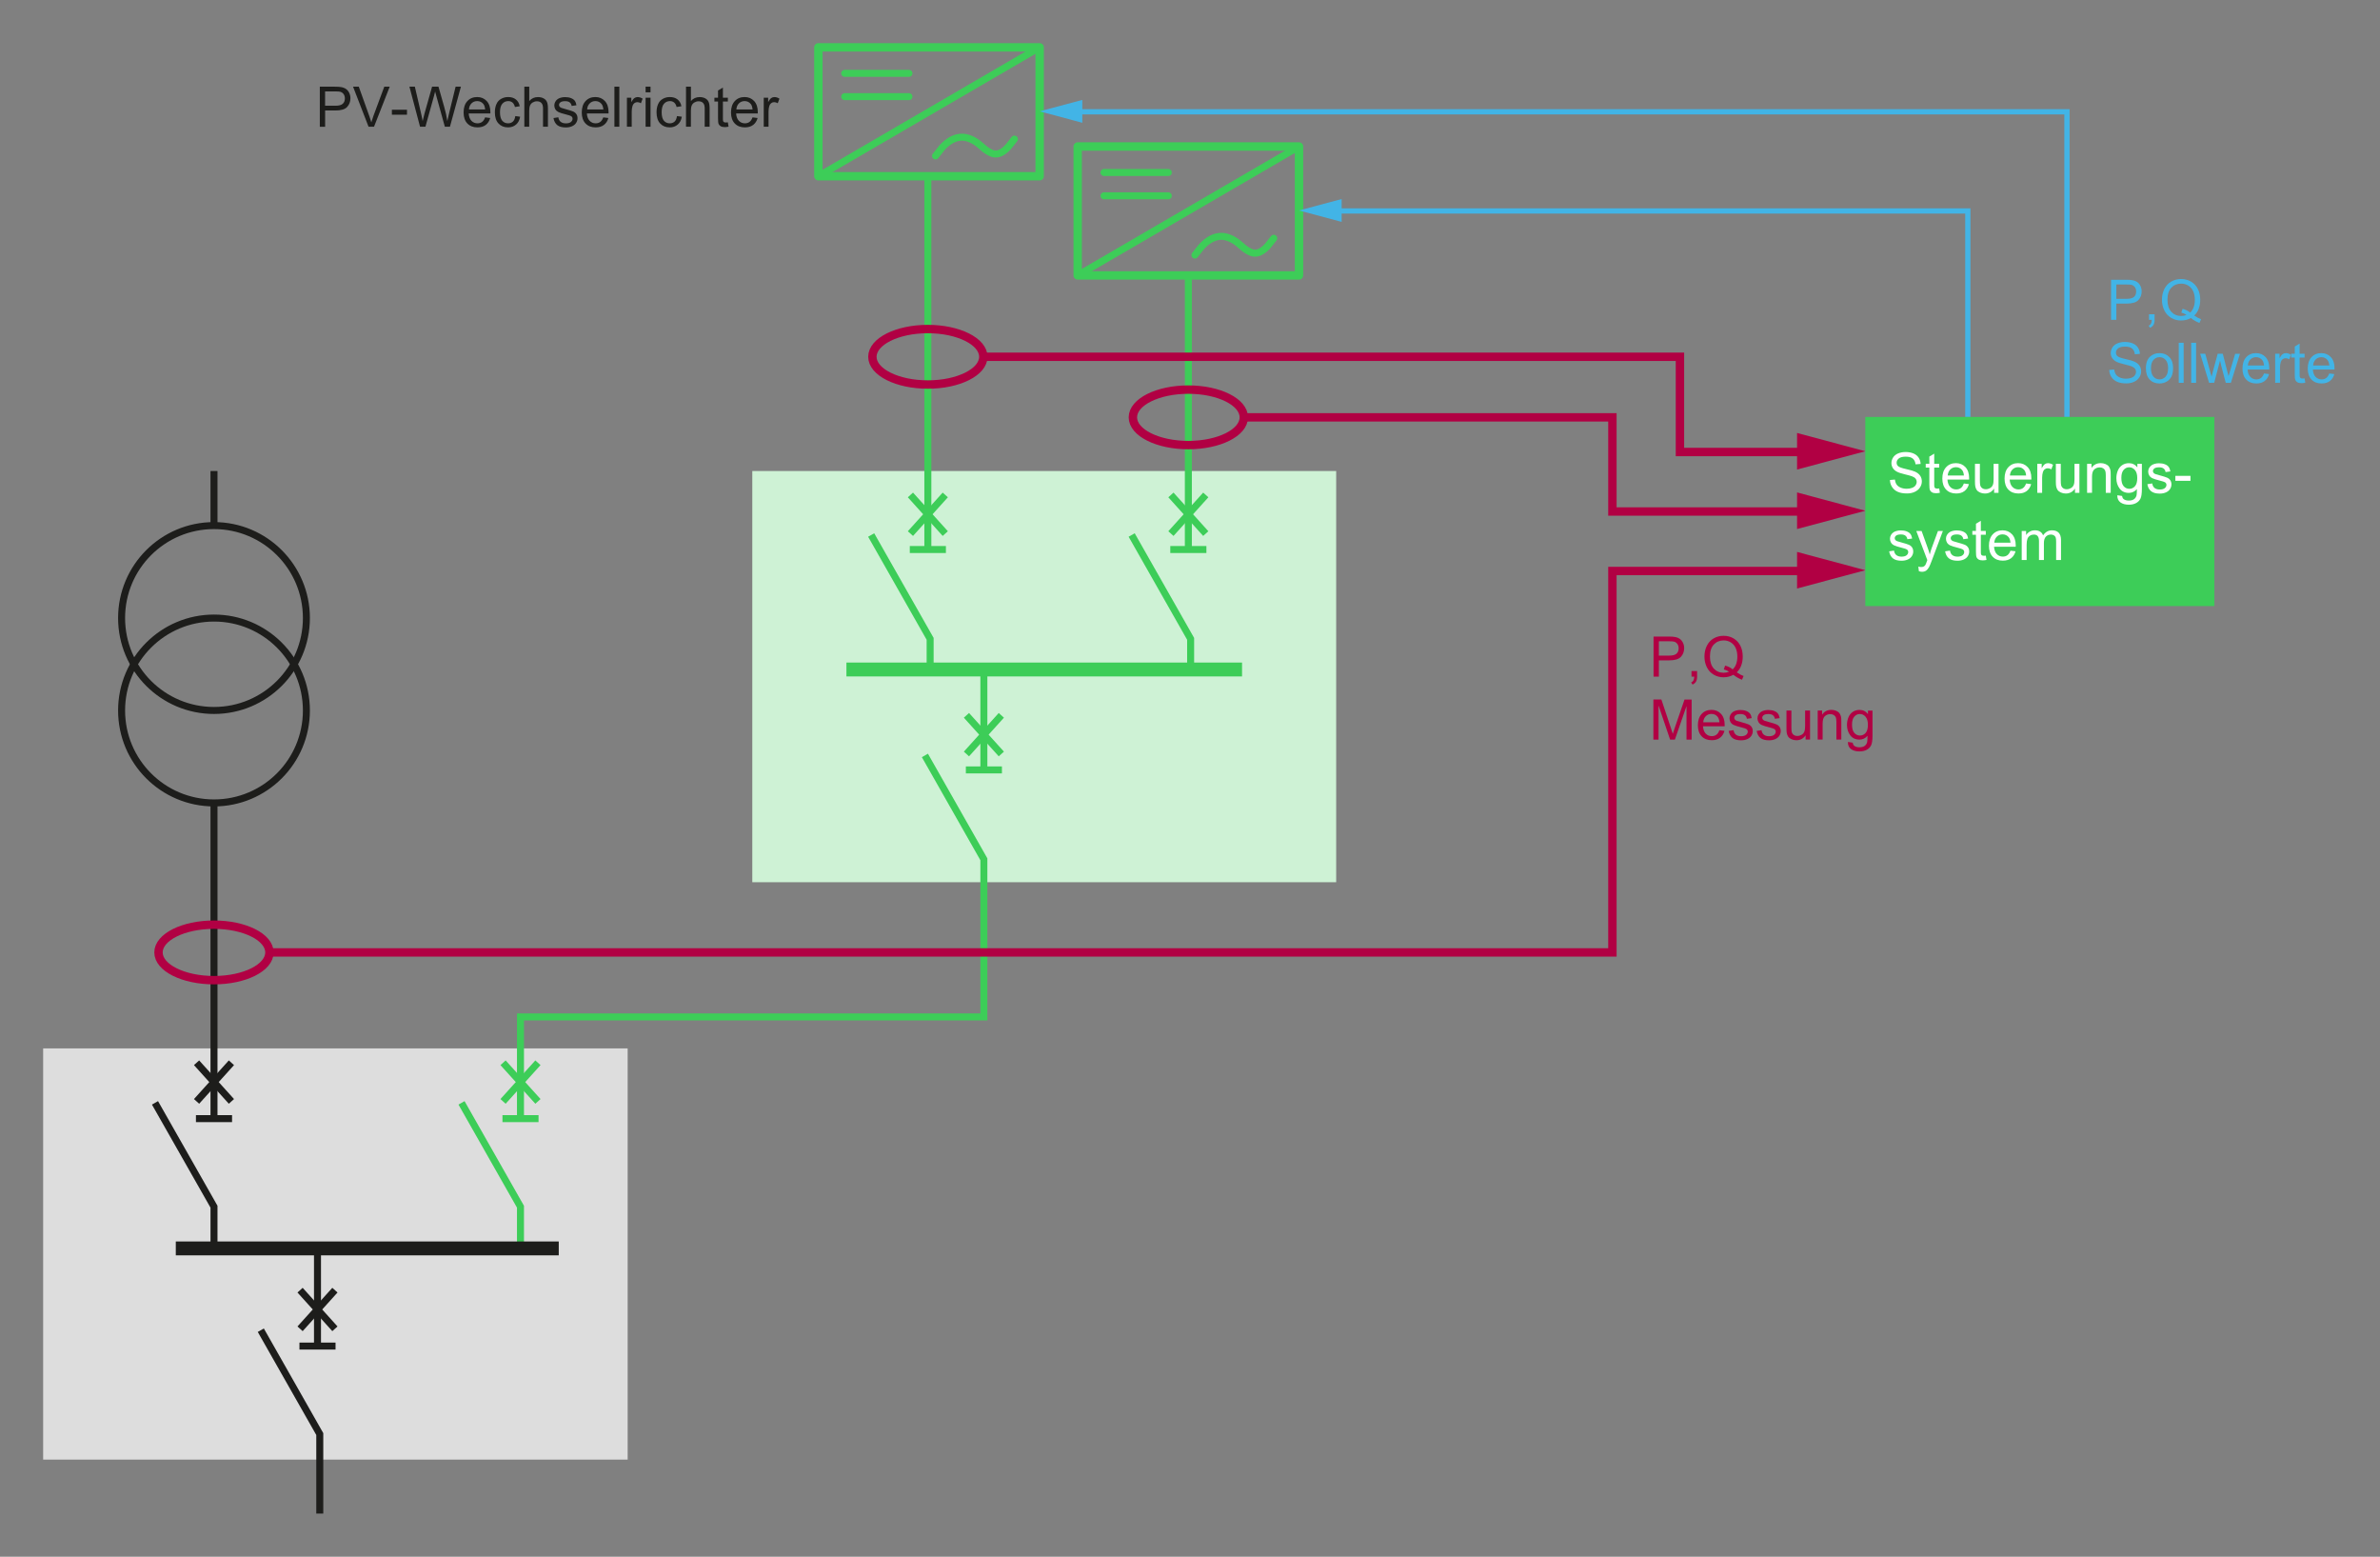 <?xml version="1.0" encoding="utf-8"?>
<!-- Generator: Adobe Illustrator 26.5.0, SVG Export Plug-In . SVG Version: 6.00 Build 0)  -->
<svg version="1.1" id="Calque_1" xmlns="http://www.w3.org/2000/svg" xmlns:xlink="http://www.w3.org/1999/xlink" x="0px" y="0px"
	 width="605.02px" height="395.62px" viewBox="0 0 605.02 395.62" style="enable-background:new 0 0 605.02 395.62;"
	 xml:space="preserve">
<rect x="0" y="0" width="605.02" height="395.62" fill="#808080" stroke="none"/>
<style type="text/css">
	.st0{fill:#DDDDDD;}
	.st1{fill:#CEF2D5;}
	.st2{fill:none;stroke:#1D1D1B;stroke-width:1.778;}
	.st3{fill:none;stroke:#1D1D1B;stroke-width:1.778;stroke-miterlimit:3.864;}
	.st4{fill:none;stroke:#3DCD58;stroke-width:1.778;}
	.st5{fill:none;stroke:#1D1D1B;stroke-width:3.528;}
	.st6{fill:#B10043;}
	.st7{fill:#1D1D1B;}
	.st8{fill:none;stroke:#3DCD58;stroke-width:3.528;}
	.st9{fill:none;stroke:#3DCD58;stroke-width:2.133;stroke-linecap:round;stroke-linejoin:round;}
	.st10{fill:none;stroke:#3DCD58;stroke-width:1.78;stroke-linecap:round;stroke-linejoin:round;}
	.st11{fill:none;stroke:#B10043;stroke-width:2.133;}
	.st12{fill:none;stroke:#42B4E6;stroke-width:1.333;}
	.st13{fill:#42B4E6;}
	.st14{fill:#3DCD58;}
	.st15{fill:#FFFFFF;}
</style>
<rect x="10.97" y="266.43" class="st0" width="148.59" height="104.5"/>
<rect x="191.24" y="119.7" class="st1" width="148.43" height="104.5"/>
<line class="st2" x1="54.4" y1="284.28" x2="54.4" y2="204.05"/>
<line class="st2" x1="54.4" y1="133.57" x2="54.4" y2="119.7"/>
<polyline class="st2" points="81.29,384.65 81.29,364.44 66.3,338.05 "/>
<g>
	<line class="st2" x1="76.28" y1="337.69" x2="85.14" y2="327.87"/>
	<line class="st2" x1="76.28" y1="327.87" x2="85.14" y2="337.69"/>
</g>
<line class="st3" x1="80.71" y1="342.08" x2="80.71" y2="317.26"/>
<polyline class="st4" points="132.31,317.26 132.31,306.66 117.32,280.27 "/>
<line class="st5" x1="44.69" y1="317.26" x2="142.04" y2="317.26"/>
<polyline class="st2" points="39.4,280.27 54.4,306.66 54.4,317.26 "/>
<polyline class="st4" points="132.31,284.28 132.31,258.43 250.11,258.43 250.11,218.37 235.12,191.98 "/>
<g>
	<path class="st6" d="M420.35,171.95v-10.18h3.84c0.68,0,1.19,0.03,1.55,0.1c0.5,0.08,0.92,0.24,1.26,0.48
		c0.34,0.23,0.61,0.56,0.82,0.98s0.31,0.88,0.31,1.39c0,0.87-0.28,1.6-0.83,2.2c-0.55,0.6-1.55,0.9-2.99,0.9h-2.61v4.14H420.35z
		 M421.7,166.61h2.63c0.87,0,1.49-0.16,1.85-0.49c0.37-0.32,0.55-0.78,0.55-1.37c0-0.43-0.11-0.79-0.32-1.09s-0.5-0.5-0.85-0.6
		c-0.23-0.06-0.65-0.09-1.26-0.09h-2.6V166.61z"/>
	<path class="st6" d="M430,171.95v-1.42h1.42v1.42c0,0.52-0.09,0.95-0.28,1.27c-0.19,0.32-0.48,0.57-0.88,0.75l-0.35-0.53
		c0.26-0.12,0.46-0.29,0.58-0.51s0.19-0.55,0.21-0.97H430z"/>
	<path class="st6" d="M441.5,170.86c0.62,0.43,1.2,0.75,1.73,0.94l-0.4,0.94c-0.73-0.26-1.46-0.68-2.19-1.25
		c-0.75,0.42-1.59,0.63-2.5,0.63c-0.92,0-1.76-0.22-2.51-0.67s-1.33-1.07-1.73-1.88s-0.61-1.71-0.61-2.72c0-1,0.2-1.92,0.61-2.74
		c0.41-0.82,0.99-1.45,1.74-1.88c0.75-0.43,1.59-0.65,2.52-0.65c0.94,0,1.79,0.22,2.54,0.67c0.75,0.45,1.33,1.07,1.73,1.88
		c0.4,0.8,0.59,1.71,0.59,2.72c0,0.84-0.13,1.59-0.38,2.26C442.4,169.78,442.02,170.36,441.5,170.86z M438.54,169.14
		c0.78,0.22,1.42,0.54,1.92,0.97c0.79-0.72,1.19-1.81,1.19-3.26c0-0.82-0.14-1.54-0.42-2.16s-0.69-1.09-1.23-1.43
		c-0.54-0.34-1.14-0.51-1.82-0.51c-1,0-1.84,0.34-2.5,1.03s-0.99,1.71-0.99,3.08c0,1.32,0.33,2.34,0.98,3.05
		c0.66,0.71,1.49,1.06,2.51,1.06c0.48,0,0.93-0.09,1.36-0.27c-0.42-0.27-0.87-0.47-1.33-0.58L438.54,169.14z"/>
	<path class="st6" d="M420.31,187.95v-10.18h2.03l2.41,7.21c0.22,0.67,0.38,1.17,0.49,1.51c0.12-0.37,0.3-0.91,0.54-1.63l2.44-7.08
		h1.81v10.18h-1.3v-8.52l-2.96,8.52h-1.21l-2.94-8.67v8.67H420.31z"/>
	<path class="st6" d="M437.09,185.57l1.29,0.16c-0.2,0.75-0.58,1.34-1.13,1.76c-0.55,0.42-1.25,0.62-2.11,0.62
		c-1.08,0-1.93-0.33-2.57-1c-0.63-0.66-0.95-1.6-0.95-2.79c0-1.24,0.32-2.2,0.96-2.89c0.64-0.69,1.47-1.03,2.49-1.03
		c0.99,0,1.79,0.34,2.42,1.01s0.94,1.62,0.94,2.83c0,0.07,0,0.19-0.01,0.33h-5.5c0.05,0.81,0.28,1.43,0.69,1.86s0.93,0.65,1.54,0.65
		c0.46,0,0.85-0.12,1.17-0.36C436.64,186.49,436.9,186.1,437.09,185.57z M432.98,183.55h4.12c-0.06-0.62-0.21-1.09-0.47-1.4
		c-0.4-0.48-0.91-0.72-1.55-0.72c-0.57,0-1.06,0.19-1.45,0.58S433.03,182.91,432.98,183.55z"/>
	<path class="st6" d="M439.45,185.75l1.24-0.19c0.07,0.5,0.26,0.88,0.58,1.14c0.32,0.26,0.76,0.4,1.33,0.4c0.57,0,1-0.12,1.28-0.35
		c0.28-0.23,0.42-0.51,0.42-0.82c0-0.28-0.12-0.5-0.37-0.67c-0.17-0.11-0.6-0.25-1.28-0.42c-0.92-0.23-1.55-0.43-1.91-0.6
		s-0.62-0.4-0.81-0.7c-0.18-0.3-0.27-0.63-0.27-0.99c0-0.33,0.08-0.63,0.23-0.91c0.15-0.28,0.36-0.51,0.62-0.7
		c0.19-0.14,0.46-0.27,0.79-0.36c0.34-0.1,0.7-0.15,1.08-0.15c0.58,0,1.09,0.08,1.52,0.25c0.44,0.17,0.76,0.39,0.97,0.68
		c0.21,0.28,0.35,0.67,0.43,1.14l-1.22,0.17c-0.06-0.38-0.22-0.68-0.48-0.89c-0.27-0.21-0.64-0.32-1.13-0.32
		c-0.57,0-0.98,0.09-1.23,0.28c-0.25,0.19-0.37,0.41-0.37,0.67c0,0.16,0.05,0.31,0.15,0.44c0.1,0.13,0.26,0.25,0.48,0.33
		c0.12,0.05,0.49,0.15,1.1,0.32c0.88,0.24,1.5,0.43,1.85,0.58c0.35,0.15,0.62,0.37,0.82,0.66c0.2,0.29,0.3,0.64,0.3,1.07
		c0,0.42-0.12,0.81-0.36,1.18c-0.24,0.37-0.59,0.65-1.05,0.85c-0.46,0.2-0.98,0.3-1.56,0.3c-0.96,0-1.69-0.2-2.19-0.6
		C439.91,187.12,439.59,186.53,439.45,185.75z"/>
	<path class="st6" d="M446.56,185.75l1.24-0.19c0.07,0.5,0.26,0.88,0.58,1.14c0.32,0.26,0.76,0.4,1.33,0.4c0.57,0,1-0.12,1.28-0.35
		c0.28-0.23,0.42-0.51,0.42-0.82c0-0.28-0.12-0.5-0.37-0.67c-0.17-0.11-0.6-0.25-1.28-0.42c-0.92-0.23-1.55-0.43-1.91-0.6
		s-0.62-0.4-0.81-0.7c-0.18-0.3-0.27-0.63-0.27-0.99c0-0.33,0.08-0.63,0.23-0.91c0.15-0.28,0.36-0.51,0.62-0.7
		c0.19-0.14,0.46-0.27,0.79-0.36c0.34-0.1,0.7-0.15,1.08-0.15c0.58,0,1.09,0.08,1.52,0.25c0.44,0.17,0.76,0.39,0.97,0.68
		c0.21,0.28,0.35,0.67,0.43,1.14l-1.22,0.17c-0.06-0.38-0.22-0.68-0.48-0.89c-0.27-0.21-0.64-0.32-1.13-0.32
		c-0.57,0-0.98,0.09-1.23,0.28c-0.25,0.19-0.37,0.41-0.37,0.67c0,0.16,0.05,0.31,0.15,0.44c0.1,0.13,0.26,0.25,0.48,0.33
		c0.12,0.05,0.49,0.15,1.1,0.32c0.88,0.24,1.5,0.43,1.85,0.58c0.35,0.15,0.62,0.37,0.82,0.66c0.2,0.29,0.3,0.64,0.3,1.07
		c0,0.42-0.12,0.81-0.36,1.18c-0.24,0.37-0.59,0.65-1.05,0.85c-0.46,0.2-0.98,0.3-1.56,0.3c-0.96,0-1.69-0.2-2.19-0.6
		C447.02,187.12,446.7,186.53,446.56,185.75z"/>
	<path class="st6" d="M459,187.95v-1.08c-0.57,0.83-1.35,1.25-2.34,1.25c-0.44,0-0.84-0.08-1.22-0.25
		c-0.38-0.17-0.66-0.38-0.84-0.63c-0.18-0.25-0.31-0.56-0.38-0.93c-0.05-0.25-0.08-0.63-0.08-1.17v-4.57h1.25v4.09
		c0,0.65,0.03,1.09,0.08,1.32c0.08,0.33,0.25,0.59,0.5,0.77c0.25,0.19,0.57,0.28,0.94,0.28s0.73-0.1,1.06-0.29
		c0.33-0.19,0.56-0.45,0.7-0.78c0.14-0.33,0.21-0.81,0.21-1.44v-3.95h1.25v7.38H459z"/>
	<path class="st6" d="M462.08,187.95v-7.38h1.12v1.05c0.54-0.81,1.32-1.22,2.35-1.22c0.44,0,0.85,0.08,1.23,0.24
		c0.37,0.16,0.65,0.37,0.84,0.63c0.18,0.26,0.31,0.57,0.39,0.92c0.05,0.23,0.07,0.64,0.07,1.22v4.53h-1.25v-4.49
		c0-0.51-0.05-0.89-0.15-1.14c-0.1-0.25-0.27-0.45-0.52-0.6c-0.25-0.15-0.54-0.23-0.87-0.23c-0.53,0-0.99,0.17-1.38,0.51
		s-0.58,0.98-0.58,1.92v4.03H462.08z"/>
	<path class="st6" d="M469.76,188.56l1.22,0.18c0.05,0.38,0.19,0.65,0.42,0.82c0.31,0.23,0.73,0.35,1.27,0.35
		c0.58,0,1.03-0.12,1.34-0.35c0.32-0.23,0.53-0.56,0.64-0.97c0.06-0.25,0.09-0.79,0.09-1.6c-0.55,0.64-1.23,0.97-2.04,0.97
		c-1.01,0-1.8-0.37-2.35-1.1s-0.83-1.61-0.83-2.63c0-0.7,0.13-1.35,0.38-1.95c0.25-0.59,0.62-1.05,1.11-1.38
		c0.48-0.32,1.05-0.49,1.7-0.49c0.87,0,1.59,0.35,2.15,1.06v-0.89h1.15v6.38c0,1.15-0.12,1.96-0.35,2.44
		c-0.23,0.48-0.6,0.86-1.11,1.14c-0.51,0.28-1.13,0.42-1.87,0.42c-0.88,0-1.59-0.2-2.13-0.59
		C470,189.95,469.74,189.36,469.76,188.56z M470.8,184.13c0,0.97,0.19,1.67,0.58,2.12c0.38,0.44,0.87,0.67,1.44,0.67
		c0.57,0,1.06-0.22,1.44-0.66c0.39-0.44,0.58-1.14,0.58-2.08c0-0.9-0.2-1.58-0.6-2.04c-0.4-0.46-0.88-0.69-1.45-0.69
		c-0.56,0-1.03,0.23-1.42,0.68C470.99,182.57,470.8,183.24,470.8,184.13z"/>
</g>
<g>
	<path class="st7" d="M81.3,32.21V22.03h3.84c0.68,0,1.19,0.03,1.55,0.1c0.5,0.08,0.92,0.24,1.26,0.48
		c0.34,0.23,0.61,0.56,0.82,0.98s0.31,0.88,0.31,1.39c0,0.87-0.28,1.6-0.83,2.2c-0.55,0.6-1.55,0.9-2.99,0.9h-2.61v4.14H81.3z
		 M82.64,26.87h2.63c0.87,0,1.49-0.16,1.85-0.49c0.37-0.32,0.55-0.78,0.55-1.37c0-0.43-0.11-0.79-0.32-1.09s-0.5-0.5-0.85-0.6
		c-0.23-0.06-0.65-0.09-1.26-0.09h-2.6V26.87z"/>
	<path class="st7" d="M93.69,32.21l-3.94-10.18h1.46l2.65,7.4c0.21,0.59,0.39,1.15,0.53,1.67c0.16-0.56,0.34-1.11,0.55-1.67
		l2.75-7.4h1.38l-3.99,10.18H93.69z"/>
	<path class="st7" d="M99.62,29.15v-1.26h3.84v1.26H99.62z"/>
	<path class="st7" d="M106.78,32.21l-2.7-10.18h1.38l1.55,6.67c0.17,0.7,0.31,1.39,0.43,2.08c0.26-1.09,0.41-1.71,0.46-1.88
		l1.94-6.88h1.62l1.46,5.15c0.37,1.28,0.63,2.48,0.79,3.6c0.13-0.64,0.3-1.38,0.51-2.21l1.6-6.54h1.35l-2.79,10.18h-1.3l-2.15-7.76
		c-0.18-0.65-0.29-1.05-0.32-1.19c-0.11,0.47-0.21,0.87-0.3,1.19l-2.16,7.76H106.78z"/>
	<path class="st7" d="M123.32,29.83l1.29,0.16c-0.2,0.75-0.58,1.34-1.13,1.76c-0.55,0.42-1.25,0.62-2.11,0.62
		c-1.08,0-1.93-0.33-2.57-1c-0.63-0.66-0.95-1.6-0.95-2.79c0-1.24,0.32-2.2,0.96-2.89c0.64-0.69,1.47-1.03,2.49-1.03
		c0.99,0,1.79,0.34,2.42,1.01s0.94,1.62,0.94,2.83c0,0.07,0,0.19-0.01,0.33h-5.5c0.05,0.81,0.28,1.43,0.69,1.86s0.93,0.65,1.54,0.65
		c0.46,0,0.85-0.12,1.17-0.36C122.87,30.74,123.13,30.36,123.32,29.83z M119.21,27.81h4.12c-0.06-0.62-0.21-1.09-0.47-1.4
		c-0.4-0.48-0.91-0.72-1.55-0.72c-0.57,0-1.06,0.19-1.45,0.58S119.26,27.17,119.21,27.81z"/>
	<path class="st7" d="M130.99,29.5l1.23,0.16c-0.13,0.85-0.48,1.51-1.03,1.99c-0.55,0.48-1.23,0.72-2.04,0.72
		c-1.01,0-1.82-0.33-2.43-0.99s-0.92-1.61-0.92-2.84c0-0.8,0.13-1.49,0.4-2.09c0.26-0.6,0.67-1.04,1.21-1.34
		c0.54-0.3,1.13-0.45,1.76-0.45c0.8,0,1.46,0.2,1.97,0.61c0.51,0.41,0.84,0.98,0.98,1.73l-1.22,0.19c-0.12-0.5-0.32-0.87-0.61-1.12
		s-0.65-0.38-1.07-0.38c-0.63,0-1.14,0.23-1.53,0.68c-0.39,0.45-0.59,1.17-0.59,2.14c0,0.99,0.19,1.71,0.57,2.16
		s0.88,0.67,1.49,0.67c0.49,0,0.9-0.15,1.23-0.45S130.9,30.13,130.99,29.5z"/>
	<path class="st7" d="M133.29,32.21V22.03h1.25v3.65c0.58-0.68,1.32-1.01,2.21-1.01c0.55,0,1.02,0.11,1.42,0.32s0.69,0.51,0.86,0.89
		c0.17,0.38,0.26,0.93,0.26,1.65v4.67h-1.25v-4.67c0-0.62-0.14-1.08-0.41-1.36c-0.27-0.28-0.65-0.43-1.15-0.43
		c-0.37,0-0.72,0.1-1.04,0.29c-0.33,0.19-0.56,0.45-0.7,0.78c-0.14,0.33-0.21,0.78-0.21,1.36v4.03H133.29z"/>
	<path class="st7" d="M140.7,30l1.24-0.19c0.07,0.5,0.26,0.88,0.58,1.14c0.32,0.26,0.76,0.4,1.33,0.4c0.57,0,1-0.12,1.28-0.35
		c0.28-0.23,0.42-0.51,0.42-0.82c0-0.28-0.12-0.5-0.37-0.67c-0.17-0.11-0.6-0.25-1.28-0.42c-0.92-0.23-1.55-0.43-1.91-0.6
		c-0.35-0.17-0.62-0.4-0.81-0.7c-0.18-0.3-0.27-0.63-0.27-0.99c0-0.33,0.08-0.63,0.23-0.91c0.15-0.28,0.35-0.51,0.61-0.7
		c0.19-0.14,0.46-0.27,0.79-0.36c0.34-0.1,0.7-0.15,1.08-0.15c0.58,0,1.09,0.08,1.52,0.25c0.44,0.17,0.76,0.39,0.97,0.68
		c0.21,0.28,0.35,0.67,0.43,1.14l-1.22,0.17c-0.06-0.38-0.22-0.68-0.48-0.89c-0.27-0.21-0.64-0.32-1.13-0.32
		c-0.57,0-0.98,0.09-1.23,0.28s-0.37,0.41-0.37,0.67c0,0.16,0.05,0.31,0.15,0.44c0.1,0.13,0.26,0.25,0.48,0.33
		c0.12,0.05,0.49,0.15,1.1,0.32c0.88,0.24,1.5,0.43,1.85,0.58c0.35,0.15,0.62,0.37,0.82,0.66c0.2,0.29,0.3,0.64,0.3,1.07
		c0,0.42-0.12,0.81-0.36,1.18c-0.24,0.37-0.59,0.65-1.05,0.85c-0.46,0.2-0.98,0.3-1.56,0.3c-0.96,0-1.69-0.2-2.19-0.6
		C141.16,31.38,140.84,30.79,140.7,30z"/>
	<path class="st7" d="M153.36,29.83l1.29,0.16c-0.2,0.75-0.58,1.34-1.13,1.76c-0.55,0.42-1.25,0.62-2.11,0.62
		c-1.08,0-1.93-0.33-2.57-1c-0.63-0.66-0.95-1.6-0.95-2.79c0-1.24,0.32-2.2,0.96-2.89c0.64-0.69,1.47-1.03,2.49-1.03
		c0.99,0,1.79,0.34,2.42,1.01s0.94,1.62,0.94,2.83c0,0.07,0,0.19-0.01,0.33h-5.5c0.05,0.81,0.28,1.43,0.69,1.86s0.93,0.65,1.54,0.65
		c0.46,0,0.85-0.12,1.17-0.36C152.91,30.74,153.17,30.36,153.36,29.83z M149.26,27.81h4.12c-0.06-0.62-0.21-1.09-0.47-1.4
		c-0.4-0.48-0.91-0.72-1.55-0.72c-0.57,0-1.06,0.19-1.45,0.58S149.3,27.17,149.26,27.81z"/>
	<path class="st7" d="M156.19,32.21V22.03h1.25v10.18H156.19z"/>
	<path class="st7" d="M159.37,32.21v-7.38h1.12v1.12c0.29-0.52,0.55-0.87,0.79-1.03c0.24-0.17,0.51-0.25,0.8-0.25
		c0.42,0,0.85,0.13,1.28,0.4l-0.43,1.16c-0.31-0.18-0.61-0.27-0.92-0.27c-0.27,0-0.52,0.08-0.74,0.25s-0.37,0.39-0.47,0.68
		c-0.14,0.44-0.21,0.93-0.21,1.46v3.86H159.37z"/>
	<path class="st7" d="M164.12,23.46v-1.44h1.25v1.44H164.12z M164.12,32.21v-7.38h1.25v7.38H164.12z"/>
	<path class="st7" d="M172.09,29.5l1.23,0.16c-0.13,0.85-0.48,1.51-1.03,1.99c-0.55,0.48-1.23,0.72-2.04,0.72
		c-1.01,0-1.82-0.33-2.43-0.99s-0.92-1.61-0.92-2.84c0-0.8,0.13-1.49,0.4-2.09c0.26-0.6,0.67-1.04,1.21-1.34
		c0.54-0.3,1.13-0.45,1.76-0.45c0.8,0,1.46,0.2,1.97,0.61c0.51,0.41,0.84,0.98,0.98,1.73l-1.22,0.19c-0.12-0.5-0.32-0.87-0.61-1.12
		s-0.65-0.38-1.07-0.38c-0.63,0-1.14,0.23-1.53,0.68c-0.39,0.45-0.59,1.17-0.59,2.14c0,0.99,0.19,1.71,0.57,2.16
		s0.88,0.67,1.49,0.67c0.49,0,0.9-0.15,1.23-0.45S172,30.13,172.09,29.5z"/>
	<path class="st7" d="M174.39,32.21V22.03h1.25v3.65c0.58-0.68,1.32-1.01,2.21-1.01c0.55,0,1.02,0.11,1.42,0.32s0.69,0.51,0.86,0.89
		c0.17,0.38,0.26,0.93,0.26,1.65v4.67h-1.25v-4.67c0-0.62-0.14-1.08-0.41-1.36c-0.27-0.28-0.65-0.43-1.15-0.43
		c-0.37,0-0.72,0.1-1.04,0.29c-0.33,0.19-0.56,0.45-0.7,0.78c-0.14,0.33-0.21,0.78-0.21,1.36v4.03H174.39z"/>
	<path class="st7" d="M185.03,31.09l0.18,1.1c-0.35,0.07-0.67,0.11-0.94,0.11c-0.45,0-0.81-0.07-1.06-0.22s-0.43-0.33-0.53-0.57
		c-0.1-0.23-0.15-0.73-0.15-1.48V25.8h-0.92v-0.97h0.92V23l1.24-0.75v2.58h1.26v0.97h-1.26v4.31c0,0.36,0.02,0.59,0.07,0.69
		c0.04,0.1,0.12,0.18,0.22,0.24s0.24,0.09,0.43,0.09C184.62,31.14,184.8,31.12,185.03,31.09z"/>
	<path class="st7" d="M191.3,29.83l1.29,0.16c-0.2,0.75-0.58,1.34-1.13,1.76c-0.55,0.42-1.25,0.62-2.11,0.62
		c-1.08,0-1.93-0.33-2.57-1c-0.63-0.66-0.95-1.6-0.95-2.79c0-1.24,0.32-2.2,0.96-2.89c0.64-0.69,1.47-1.03,2.49-1.03
		c0.99,0,1.79,0.34,2.42,1.01s0.94,1.62,0.94,2.83c0,0.07,0,0.19-0.01,0.33h-5.5c0.05,0.81,0.28,1.43,0.69,1.86s0.93,0.65,1.54,0.65
		c0.46,0,0.85-0.12,1.17-0.36C190.85,30.74,191.11,30.36,191.3,29.83z M187.19,27.81h4.12c-0.06-0.62-0.21-1.09-0.47-1.4
		c-0.4-0.48-0.91-0.72-1.55-0.72c-0.57,0-1.06,0.19-1.45,0.58S187.24,27.17,187.19,27.81z"/>
	<path class="st7" d="M194.15,32.21v-7.38h1.12v1.12c0.29-0.52,0.55-0.87,0.79-1.03c0.24-0.17,0.51-0.25,0.8-0.25
		c0.42,0,0.85,0.13,1.28,0.4l-0.43,1.16c-0.31-0.18-0.61-0.27-0.92-0.27c-0.27,0-0.52,0.08-0.74,0.25s-0.37,0.39-0.47,0.68
		c-0.14,0.44-0.21,0.93-0.21,1.46v3.86H194.15z"/>
</g>
<line class="st4" x1="302.09" y1="139.65" x2="302.09" y2="70.49"/>
<polyline class="st4" points="302.67,170.14 302.67,162.35 287.68,135.96 "/>
<g>
	<line class="st4" x1="297.66" y1="135.6" x2="306.52" y2="125.78"/>
	<line class="st4" x1="297.66" y1="125.78" x2="306.52" y2="135.6"/>
</g>
<line class="st4" x1="235.87" y1="139.65" x2="235.87" y2="45.3"/>
<polyline class="st4" points="236.45,170.14 236.45,162.35 221.46,135.96 "/>
<g>
	<line class="st4" x1="231.44" y1="135.6" x2="240.3" y2="125.78"/>
	<line class="st4" x1="231.44" y1="125.78" x2="240.3" y2="135.6"/>
</g>
<path class="st3" d="M77.89,180.56c0,12.97-10.52,23.49-23.49,23.49c-12.98,0-23.49-10.52-23.49-23.49
	c0-12.98,10.52-23.49,23.49-23.49C67.37,157.06,77.89,167.58,77.89,180.56z"/>
<path class="st3" d="M77.89,157.06c0,12.97-10.52,23.49-23.49,23.49c-12.98,0-23.49-10.52-23.49-23.49
	c0-12.98,10.52-23.49,23.49-23.49C67.37,133.57,77.89,144.09,77.89,157.06z"/>
<line class="st4" x1="250.11" y1="195.66" x2="250.11" y2="170.14"/>
<g>
	<line class="st4" x1="245.68" y1="191.61" x2="254.55" y2="181.79"/>
	<line class="st4" x1="245.68" y1="181.79" x2="254.55" y2="191.61"/>
</g>
<line class="st8" x1="215.17" y1="170.14" x2="315.74" y2="170.14"/>
<line class="st4" x1="245.53" y1="195.66" x2="254.7" y2="195.66"/>
<line class="st4" x1="231.28" y1="139.65" x2="240.46" y2="139.65"/>
<line class="st4" x1="297.5" y1="139.65" x2="306.68" y2="139.65"/>
<g>
	<rect x="208.04" y="12.03" class="st9" width="56.25" height="32.76"/>
	<line class="st10" x1="264.29" y1="12.03" x2="208.04" y2="44.79"/>
	<line class="st10" x1="214.73" y1="18.64" x2="231.06" y2="18.64"/>
	<line class="st10" x1="214.73" y1="24.56" x2="231.06" y2="24.56"/>
	<path class="st10" d="M257.87,35.35l-1.11,1.41c-0.02,0.03-0.04,0.05-0.07,0.08c-0.01,0.02-1.62,2.3-3.58,2.3
		c-0.99,0-2.04-0.7-2.75-1.23l-1.55-1.32c-0.02-0.01-0.04-0.03-0.06-0.05c-1.47-1.12-2.89-1.68-4.23-1.68
		c-3.08,0-5.3,2.95-5.61,3.39l-1.09,1.37"/>
</g>
<g>
	<rect x="273.96" y="37.23" class="st9" width="56.26" height="32.76"/>
	<line class="st10" x1="330.22" y1="37.23" x2="273.96" y2="69.99"/>
	<line class="st10" x1="280.65" y1="43.84" x2="296.99" y2="43.84"/>
	<line class="st10" x1="280.65" y1="49.76" x2="296.99" y2="49.76"/>
	<path class="st10" d="M323.8,60.55l-1.11,1.41c-0.02,0.03-0.04,0.05-0.07,0.08c-0.01,0.02-1.63,2.3-3.58,2.3
		c-0.99,0-2.04-0.7-2.75-1.23l-1.55-1.32c-0.02-0.01-0.04-0.03-0.06-0.05c-1.47-1.12-2.89-1.68-4.23-1.68
		c-3.08,0-5.3,2.95-5.61,3.39l-1.08,1.37"/>
</g>
<g>
	<g>
		<polyline class="st11" points="68.49,242.04 409.89,242.04 409.89,145.11 460,145.11 		"/>
		<g>
			<polygon class="st6" points="456.83,149.56 474.18,144.91 456.83,140.26 			"/>
		</g>
	</g>
</g>
<path class="st11" d="M68.49,242.04c0,3.89-6.31,7.05-14.1,7.05c-7.79,0-14.1-3.16-14.1-7.05c0-3.89,6.31-7.05,14.1-7.05
	C62.18,234.99,68.49,238.15,68.49,242.04z"/>
<ellipse class="st11" cx="302.09" cy="106.06" rx="14.1" ry="7.05"/>
<path class="st11" d="M249.97,90.67c0,3.89-6.31,7.05-14.1,7.05c-7.79,0-14.1-3.16-14.1-7.05c0-3.89,6.31-7.05,14.1-7.05
	C243.65,83.62,249.97,86.78,249.97,90.67z"/>
<g>
	<g>
		<polyline class="st11" points="249.97,90.67 427.06,90.67 427.06,114.87 460,114.87 		"/>
		<g>
			<polygon class="st6" points="456.83,119.32 474.18,114.68 456.83,110.03 			"/>
		</g>
	</g>
</g>
<g>
	<g>
		<polyline class="st11" points="316.19,106.06 409.89,106.06 409.89,129.99 460,129.99 		"/>
		<g>
			<polygon class="st6" points="456.83,134.44 474.18,129.8 456.83,125.14 			"/>
		</g>
	</g>
</g>
<g>
	<g>
		<polyline class="st12" points="273.15,28.41 525.44,28.41 525.44,105.96 		"/>
		<g>
			<polygon class="st13" points="275.13,31.2 264.29,28.29 275.13,25.39 			"/>
		</g>
	</g>
</g>
<g>
	<g>
		<polyline class="st12" points="339.08,53.61 500.24,53.61 500.24,105.96 		"/>
		<g>
			<polygon class="st13" points="341.06,56.39 330.22,53.49 341.06,50.58 			"/>
		</g>
	</g>
</g>
<rect x="474.18" y="105.96" class="st14" width="88.74" height="48.06"/>
<g>
	<path class="st15" d="M480.44,121.98l1.27-0.11c0.06,0.51,0.2,0.93,0.42,1.25c0.22,0.33,0.56,0.59,1.02,0.79
		c0.46,0.2,0.98,0.3,1.56,0.3c0.51,0,0.97-0.08,1.36-0.23c0.39-0.15,0.69-0.36,0.88-0.63c0.19-0.27,0.29-0.56,0.29-0.87
		c0-0.32-0.09-0.6-0.28-0.84c-0.19-0.24-0.49-0.44-0.92-0.6c-0.27-0.11-0.88-0.27-1.81-0.5s-1.59-0.44-1.96-0.64
		c-0.49-0.25-0.85-0.57-1.09-0.95c-0.24-0.38-0.36-0.8-0.36-1.27c0-0.51,0.15-0.99,0.44-1.44c0.29-0.45,0.72-0.79,1.28-1.02
		c0.56-0.23,1.18-0.35,1.87-0.35c0.75,0,1.42,0.12,2,0.36c0.58,0.24,1.02,0.6,1.33,1.07s0.48,1.01,0.5,1.6l-1.29,0.1
		c-0.07-0.64-0.3-1.13-0.7-1.46c-0.4-0.33-0.99-0.49-1.77-0.49c-0.82,0-1.41,0.15-1.78,0.45c-0.37,0.3-0.56,0.66-0.56,1.08
		c0,0.37,0.13,0.67,0.4,0.9c0.26,0.24,0.94,0.48,2.03,0.73c1.09,0.25,1.85,0.46,2.25,0.65c0.59,0.27,1.03,0.62,1.31,1.04
		s0.42,0.9,0.42,1.45c0,0.54-0.16,1.05-0.47,1.53c-0.31,0.48-0.76,0.85-1.34,1.12c-0.58,0.27-1.24,0.4-1.96,0.4
		c-0.92,0-1.69-0.13-2.32-0.4c-0.62-0.27-1.11-0.67-1.46-1.21C480.65,123.27,480.46,122.66,480.44,121.98z"/>
	<path class="st15" d="M492.96,124.13l0.18,1.1c-0.35,0.07-0.67,0.11-0.95,0.11c-0.45,0-0.8-0.07-1.05-0.22s-0.43-0.33-0.53-0.57
		s-0.15-0.73-0.15-1.48v-4.24h-0.92v-0.97h0.92v-1.83l1.24-0.75v2.58h1.26v0.97h-1.26v4.31c0,0.36,0.02,0.59,0.07,0.69
		c0.04,0.1,0.12,0.18,0.22,0.24c0.1,0.06,0.24,0.09,0.43,0.09C492.55,124.18,492.73,124.16,492.96,124.13z"/>
	<path class="st15" d="M499.23,122.87l1.29,0.16c-0.2,0.75-0.58,1.34-1.13,1.76c-0.55,0.42-1.25,0.62-2.11,0.62
		c-1.08,0-1.93-0.33-2.57-1c-0.63-0.66-0.95-1.6-0.95-2.79c0-1.24,0.32-2.2,0.96-2.89c0.64-0.69,1.47-1.03,2.49-1.03
		c0.99,0,1.79,0.34,2.42,1.01s0.94,1.62,0.94,2.83c0,0.07,0,0.19-0.01,0.33h-5.5c0.05,0.81,0.28,1.43,0.69,1.86s0.93,0.65,1.54,0.65
		c0.46,0,0.85-0.12,1.17-0.36C498.78,123.79,499.04,123.4,499.23,122.87z M495.13,120.85h4.12c-0.06-0.62-0.21-1.09-0.47-1.4
		c-0.4-0.48-0.91-0.72-1.55-0.72c-0.57,0-1.06,0.19-1.45,0.58S495.17,120.21,495.13,120.85z"/>
	<path class="st15" d="M506.92,125.25v-1.08c-0.57,0.83-1.35,1.25-2.34,1.25c-0.44,0-0.84-0.08-1.22-0.25
		c-0.38-0.17-0.66-0.38-0.84-0.63c-0.18-0.25-0.31-0.56-0.38-0.93c-0.05-0.25-0.08-0.63-0.08-1.17v-4.57h1.25v4.09
		c0,0.65,0.03,1.09,0.08,1.32c0.08,0.33,0.25,0.59,0.5,0.77c0.25,0.19,0.57,0.28,0.94,0.28s0.73-0.1,1.06-0.29
		c0.33-0.19,0.56-0.45,0.7-0.78c0.14-0.33,0.21-0.81,0.21-1.44v-3.95h1.25v7.38H506.92z"/>
	<path class="st15" d="M515.05,122.87l1.29,0.16c-0.2,0.75-0.58,1.34-1.13,1.76c-0.55,0.42-1.25,0.62-2.11,0.62
		c-1.08,0-1.93-0.33-2.57-1c-0.63-0.66-0.95-1.6-0.95-2.79c0-1.24,0.32-2.2,0.96-2.89c0.64-0.69,1.47-1.03,2.49-1.03
		c0.99,0,1.79,0.34,2.42,1.01s0.94,1.62,0.94,2.83c0,0.07,0,0.19-0.01,0.33h-5.5c0.05,0.81,0.28,1.43,0.69,1.86s0.93,0.65,1.54,0.65
		c0.46,0,0.85-0.12,1.17-0.36C514.6,123.79,514.86,123.4,515.05,122.87z M510.94,120.85h4.12c-0.06-0.62-0.21-1.09-0.47-1.4
		c-0.4-0.48-0.91-0.72-1.55-0.72c-0.57,0-1.06,0.19-1.45,0.58S510.99,120.21,510.94,120.85z"/>
	<path class="st15" d="M517.9,125.25v-7.38h1.12v1.12c0.29-0.52,0.55-0.87,0.79-1.03c0.24-0.17,0.51-0.25,0.8-0.25
		c0.42,0,0.85,0.13,1.29,0.4l-0.43,1.16c-0.31-0.18-0.61-0.27-0.92-0.27c-0.27,0-0.52,0.08-0.74,0.25
		c-0.22,0.16-0.37,0.39-0.47,0.68c-0.14,0.44-0.21,0.93-0.21,1.46v3.86H517.9z"/>
	<path class="st15" d="M527.48,125.25v-1.08c-0.57,0.83-1.35,1.25-2.34,1.25c-0.44,0-0.84-0.08-1.22-0.25
		c-0.38-0.17-0.66-0.38-0.84-0.63c-0.18-0.25-0.31-0.56-0.38-0.93c-0.05-0.25-0.08-0.63-0.08-1.17v-4.57h1.25v4.09
		c0,0.65,0.03,1.09,0.08,1.32c0.08,0.33,0.25,0.59,0.5,0.77c0.25,0.19,0.57,0.28,0.94,0.28s0.73-0.1,1.06-0.29
		c0.33-0.19,0.56-0.45,0.7-0.78c0.14-0.33,0.21-0.81,0.21-1.44v-3.95h1.25v7.38H527.48z"/>
	<path class="st15" d="M530.56,125.25v-7.38h1.12v1.05c0.54-0.81,1.32-1.22,2.35-1.22c0.44,0,0.85,0.08,1.23,0.24
		c0.37,0.16,0.65,0.37,0.84,0.63c0.18,0.26,0.31,0.57,0.39,0.92c0.05,0.23,0.07,0.64,0.07,1.22v4.53h-1.25v-4.49
		c0-0.51-0.05-0.89-0.15-1.14c-0.1-0.25-0.27-0.45-0.52-0.6c-0.25-0.15-0.54-0.23-0.87-0.23c-0.53,0-0.99,0.17-1.38,0.51
		s-0.58,0.98-0.58,1.92v4.03H530.56z"/>
	<path class="st15" d="M538.24,125.86l1.22,0.18c0.05,0.38,0.19,0.65,0.42,0.82c0.31,0.23,0.73,0.35,1.27,0.35
		c0.58,0,1.03-0.12,1.34-0.35c0.32-0.23,0.53-0.56,0.64-0.97c0.06-0.25,0.09-0.79,0.09-1.6c-0.55,0.64-1.23,0.97-2.04,0.97
		c-1.01,0-1.8-0.37-2.35-1.1s-0.83-1.61-0.83-2.63c0-0.7,0.13-1.35,0.38-1.95c0.25-0.59,0.62-1.05,1.11-1.38
		c0.48-0.32,1.05-0.49,1.7-0.49c0.87,0,1.59,0.35,2.15,1.06v-0.89h1.15v6.38c0,1.15-0.12,1.96-0.35,2.44
		c-0.23,0.48-0.6,0.86-1.11,1.14c-0.51,0.28-1.13,0.42-1.87,0.42c-0.88,0-1.59-0.2-2.13-0.59
		C538.48,127.25,538.22,126.66,538.24,125.86z M539.27,121.43c0,0.97,0.19,1.67,0.58,2.12c0.38,0.44,0.87,0.67,1.44,0.67
		c0.57,0,1.06-0.22,1.44-0.66c0.39-0.44,0.58-1.14,0.58-2.08c0-0.9-0.2-1.58-0.6-2.04c-0.4-0.46-0.88-0.69-1.45-0.69
		c-0.56,0-1.03,0.23-1.42,0.68C539.46,119.87,539.27,120.54,539.27,121.43z"/>
	<path class="st15" d="M545.88,123.05l1.24-0.19c0.07,0.5,0.26,0.88,0.58,1.14c0.32,0.26,0.76,0.4,1.33,0.4c0.57,0,1-0.12,1.28-0.35
		c0.28-0.23,0.42-0.51,0.42-0.82c0-0.28-0.12-0.5-0.37-0.67c-0.17-0.11-0.6-0.25-1.28-0.42c-0.92-0.23-1.55-0.43-1.91-0.6
		s-0.62-0.4-0.81-0.7c-0.18-0.3-0.27-0.63-0.27-0.99c0-0.33,0.08-0.63,0.23-0.91c0.15-0.28,0.36-0.51,0.62-0.7
		c0.19-0.14,0.46-0.27,0.79-0.36c0.34-0.1,0.7-0.15,1.08-0.15c0.58,0,1.09,0.08,1.52,0.25c0.44,0.17,0.76,0.39,0.97,0.68
		c0.21,0.28,0.35,0.67,0.43,1.14l-1.22,0.17c-0.06-0.38-0.22-0.68-0.48-0.89c-0.27-0.21-0.64-0.32-1.13-0.32
		c-0.57,0-0.98,0.09-1.23,0.28c-0.25,0.19-0.37,0.41-0.37,0.67c0,0.16,0.05,0.31,0.15,0.44c0.1,0.13,0.26,0.25,0.48,0.33
		c0.12,0.05,0.49,0.15,1.1,0.32c0.88,0.24,1.5,0.43,1.85,0.58c0.35,0.15,0.62,0.37,0.82,0.66c0.2,0.29,0.3,0.64,0.3,1.07
		c0,0.42-0.12,0.81-0.36,1.18c-0.24,0.37-0.59,0.65-1.05,0.85c-0.46,0.2-0.98,0.3-1.56,0.3c-0.96,0-1.69-0.2-2.19-0.6
		C546.33,124.42,546.01,123.83,545.88,123.05z"/>
	<path class="st15" d="M553,122.19v-1.26h3.84v1.26H553z"/>
	<path class="st15" d="M480.24,140.11l1.24-0.19c0.07,0.5,0.26,0.88,0.58,1.14c0.32,0.26,0.76,0.4,1.33,0.4c0.57,0,1-0.12,1.28-0.35
		c0.28-0.23,0.42-0.51,0.42-0.82c0-0.28-0.12-0.5-0.37-0.67c-0.17-0.11-0.6-0.25-1.28-0.42c-0.92-0.23-1.55-0.43-1.91-0.6
		s-0.62-0.4-0.81-0.7c-0.18-0.3-0.27-0.63-0.27-0.99c0-0.33,0.08-0.63,0.23-0.91c0.15-0.28,0.36-0.51,0.62-0.7
		c0.19-0.14,0.46-0.27,0.79-0.36c0.34-0.1,0.7-0.15,1.08-0.15c0.58,0,1.09,0.08,1.52,0.25c0.44,0.17,0.76,0.39,0.97,0.68
		c0.21,0.28,0.35,0.67,0.43,1.14l-1.22,0.17c-0.06-0.38-0.22-0.68-0.48-0.89c-0.27-0.21-0.64-0.32-1.13-0.32
		c-0.57,0-0.98,0.09-1.23,0.28c-0.25,0.19-0.37,0.41-0.37,0.67c0,0.16,0.05,0.31,0.15,0.44c0.1,0.13,0.26,0.25,0.48,0.33
		c0.12,0.05,0.49,0.15,1.1,0.32c0.88,0.24,1.5,0.43,1.85,0.58c0.35,0.15,0.62,0.37,0.82,0.66c0.2,0.29,0.3,0.64,0.3,1.07
		c0,0.42-0.12,0.81-0.36,1.18c-0.24,0.37-0.59,0.65-1.05,0.85c-0.46,0.2-0.98,0.3-1.56,0.3c-0.96,0-1.69-0.2-2.19-0.6
		C480.7,141.49,480.38,140.9,480.24,140.11z"/>
	<path class="st15" d="M487.8,145.16l-0.14-1.17c0.27,0.07,0.51,0.11,0.71,0.11c0.28,0,0.5-0.05,0.67-0.14
		c0.17-0.09,0.3-0.22,0.41-0.39c0.08-0.12,0.21-0.44,0.38-0.93c0.02-0.07,0.06-0.17,0.11-0.31l-2.8-7.39h1.35l1.54,4.27
		c0.2,0.54,0.38,1.11,0.53,1.71c0.14-0.57,0.32-1.13,0.51-1.68l1.58-4.3h1.25l-2.81,7.5c-0.3,0.81-0.54,1.37-0.7,1.67
		c-0.22,0.41-0.48,0.71-0.76,0.91c-0.29,0.19-0.63,0.29-1.03,0.29C488.36,145.31,488.09,145.26,487.8,145.16z"/>
	<path class="st15" d="M494.47,140.11l1.24-0.19c0.07,0.5,0.26,0.88,0.58,1.14c0.32,0.26,0.76,0.4,1.33,0.4c0.57,0,1-0.12,1.28-0.35
		c0.28-0.23,0.42-0.51,0.42-0.82c0-0.28-0.12-0.5-0.37-0.67c-0.17-0.11-0.6-0.25-1.28-0.42c-0.92-0.23-1.55-0.43-1.91-0.6
		s-0.62-0.4-0.81-0.7c-0.18-0.3-0.27-0.63-0.27-0.99c0-0.33,0.08-0.63,0.23-0.91c0.15-0.28,0.36-0.51,0.62-0.7
		c0.19-0.14,0.46-0.27,0.79-0.36c0.34-0.1,0.7-0.15,1.08-0.15c0.58,0,1.09,0.08,1.52,0.25c0.44,0.17,0.76,0.39,0.97,0.68
		c0.21,0.28,0.35,0.67,0.43,1.14l-1.22,0.17c-0.06-0.38-0.22-0.68-0.48-0.89c-0.27-0.21-0.64-0.32-1.13-0.32
		c-0.57,0-0.98,0.09-1.23,0.28c-0.25,0.19-0.37,0.41-0.37,0.67c0,0.16,0.05,0.31,0.15,0.44c0.1,0.13,0.26,0.25,0.48,0.33
		c0.12,0.05,0.49,0.15,1.1,0.32c0.88,0.24,1.5,0.43,1.85,0.58c0.35,0.15,0.62,0.37,0.82,0.66c0.2,0.29,0.3,0.64,0.3,1.07
		c0,0.42-0.12,0.81-0.36,1.18c-0.24,0.37-0.59,0.65-1.05,0.85c-0.46,0.2-0.98,0.3-1.56,0.3c-0.96,0-1.69-0.2-2.19-0.6
		C494.92,141.49,494.6,140.9,494.47,140.11z"/>
	<path class="st15" d="M504.81,141.2l0.18,1.1c-0.35,0.07-0.67,0.11-0.95,0.11c-0.45,0-0.8-0.07-1.05-0.22s-0.43-0.33-0.53-0.57
		s-0.15-0.73-0.15-1.48v-4.24h-0.92v-0.97h0.92v-1.83l1.24-0.75v2.58h1.26v0.97h-1.26v4.31c0,0.36,0.02,0.59,0.07,0.69
		c0.04,0.1,0.12,0.18,0.22,0.24c0.1,0.06,0.24,0.09,0.43,0.09C504.4,141.25,504.58,141.23,504.81,141.2z"/>
	<path class="st15" d="M511.08,139.94l1.29,0.16c-0.2,0.75-0.58,1.34-1.13,1.76c-0.55,0.42-1.25,0.62-2.11,0.62
		c-1.08,0-1.93-0.33-2.57-1c-0.63-0.66-0.95-1.6-0.95-2.79c0-1.24,0.32-2.2,0.96-2.89c0.64-0.69,1.47-1.03,2.49-1.03
		c0.99,0,1.79,0.34,2.42,1.01c0.62,0.67,0.94,1.62,0.94,2.83c0,0.07,0,0.19-0.01,0.33h-5.5c0.05,0.81,0.28,1.43,0.69,1.86
		s0.93,0.65,1.54,0.65c0.46,0,0.85-0.12,1.17-0.36C510.63,140.85,510.89,140.47,511.08,139.94z M506.97,137.92h4.12
		c-0.06-0.62-0.21-1.09-0.47-1.4c-0.4-0.48-0.91-0.72-1.55-0.72c-0.57,0-1.06,0.19-1.45,0.58S507.01,137.28,506.97,137.92z"/>
	<path class="st15" d="M513.94,142.32v-7.38h1.12v1.03c0.23-0.36,0.54-0.65,0.92-0.87c0.38-0.22,0.82-0.33,1.31-0.33
		c0.55,0,0.99,0.11,1.34,0.34c0.35,0.23,0.6,0.54,0.74,0.95c0.58-0.86,1.34-1.29,2.28-1.29c0.73,0,1.29,0.2,1.69,0.61
		c0.39,0.41,0.59,1.03,0.59,1.87v5.06h-1.24v-4.65c0-0.5-0.04-0.86-0.12-1.08c-0.08-0.22-0.23-0.4-0.44-0.53s-0.46-0.2-0.75-0.2
		c-0.52,0-0.95,0.17-1.29,0.52s-0.51,0.9-0.51,1.66v4.28h-1.25v-4.79c0-0.56-0.1-0.97-0.31-1.25c-0.2-0.28-0.54-0.42-1-0.42
		c-0.35,0-0.68,0.09-0.98,0.28c-0.3,0.19-0.51,0.46-0.65,0.81c-0.13,0.36-0.2,0.87-0.2,1.54v3.83H513.94z"/>
</g>
<g>
	<path class="st13" d="M536.65,81.28V71.1h3.84c0.68,0,1.19,0.03,1.55,0.1c0.5,0.08,0.92,0.24,1.26,0.48
		c0.34,0.23,0.61,0.56,0.82,0.98s0.31,0.88,0.31,1.39c0,0.87-0.28,1.6-0.83,2.2c-0.55,0.6-1.55,0.9-2.99,0.9H538v4.14H536.65z
		 M538,75.94h2.63c0.87,0,1.49-0.16,1.85-0.49c0.37-0.32,0.55-0.78,0.55-1.37c0-0.43-0.11-0.79-0.32-1.09s-0.5-0.5-0.85-0.6
		c-0.23-0.06-0.65-0.09-1.26-0.09H538V75.94z"/>
	<path class="st13" d="M546.3,81.28v-1.42h1.42v1.42c0,0.52-0.09,0.95-0.28,1.27c-0.19,0.32-0.48,0.57-0.88,0.75l-0.35-0.53
		c0.26-0.12,0.46-0.29,0.58-0.51s0.19-0.55,0.21-0.97H546.3z"/>
	<path class="st13" d="M557.8,80.19c0.62,0.43,1.2,0.75,1.73,0.94l-0.4,0.94c-0.73-0.26-1.46-0.68-2.19-1.25
		c-0.75,0.42-1.59,0.63-2.5,0.63c-0.92,0-1.76-0.22-2.51-0.67s-1.33-1.07-1.73-1.88s-0.61-1.71-0.61-2.72c0-1,0.2-1.92,0.61-2.74
		c0.41-0.82,0.99-1.45,1.74-1.88c0.75-0.43,1.59-0.65,2.52-0.65c0.94,0,1.79,0.22,2.54,0.67c0.75,0.45,1.33,1.07,1.73,1.88
		c0.4,0.8,0.59,1.71,0.59,2.72c0,0.84-0.13,1.59-0.38,2.26C558.7,79.11,558.32,79.7,557.8,80.19z M554.84,78.47
		c0.78,0.22,1.42,0.54,1.92,0.97c0.79-0.72,1.19-1.81,1.19-3.26c0-0.82-0.14-1.54-0.42-2.16s-0.69-1.09-1.23-1.43
		c-0.54-0.34-1.14-0.51-1.82-0.51c-1,0-1.84,0.34-2.5,1.03s-0.99,1.71-0.99,3.08c0,1.32,0.33,2.34,0.98,3.05
		c0.66,0.71,1.49,1.06,2.51,1.06c0.48,0,0.93-0.09,1.36-0.27c-0.42-0.27-0.87-0.47-1.33-0.58L554.84,78.47z"/>
	<path class="st13" d="M536.19,94.01l1.27-0.11c0.06,0.51,0.2,0.93,0.42,1.25c0.22,0.33,0.56,0.59,1.02,0.79
		c0.46,0.2,0.98,0.3,1.56,0.3c0.51,0,0.97-0.08,1.36-0.23c0.39-0.15,0.69-0.36,0.88-0.63c0.19-0.27,0.29-0.56,0.29-0.87
		c0-0.32-0.09-0.6-0.28-0.84c-0.19-0.24-0.49-0.44-0.92-0.6c-0.27-0.11-0.88-0.27-1.81-0.5s-1.59-0.44-1.96-0.64
		c-0.49-0.25-0.85-0.57-1.09-0.95c-0.24-0.38-0.36-0.8-0.36-1.27c0-0.51,0.15-0.99,0.44-1.44c0.29-0.45,0.72-0.79,1.28-1.02
		c0.56-0.23,1.18-0.35,1.87-0.35c0.75,0,1.42,0.12,2,0.36c0.58,0.24,1.02,0.6,1.33,1.07s0.48,1.01,0.5,1.6l-1.29,0.1
		c-0.07-0.64-0.3-1.13-0.7-1.46c-0.4-0.33-0.99-0.49-1.77-0.49c-0.82,0-1.41,0.15-1.78,0.45c-0.37,0.3-0.56,0.66-0.56,1.08
		c0,0.37,0.13,0.67,0.4,0.9c0.26,0.24,0.94,0.48,2.03,0.73c1.09,0.25,1.85,0.46,2.25,0.65c0.59,0.27,1.03,0.62,1.31,1.04
		s0.42,0.9,0.42,1.45c0,0.54-0.16,1.05-0.47,1.53c-0.31,0.48-0.76,0.85-1.34,1.12c-0.58,0.27-1.24,0.4-1.96,0.4
		c-0.92,0-1.69-0.13-2.32-0.4c-0.62-0.27-1.11-0.67-1.46-1.21C536.4,95.3,536.21,94.69,536.19,94.01z"/>
	<path class="st13" d="M545.51,93.59c0-1.37,0.38-2.38,1.14-3.03c0.63-0.55,1.41-0.82,2.32-0.82c1.01,0,1.84,0.33,2.49,1
		c0.64,0.66,0.96,1.58,0.96,2.75c0,0.95-0.14,1.7-0.43,2.24c-0.29,0.54-0.7,0.97-1.24,1.27s-1.14,0.45-1.78,0.45
		c-1.03,0-1.87-0.33-2.5-0.99S545.51,94.84,545.51,93.59z M546.8,93.59c0,0.94,0.21,1.65,0.62,2.12s0.93,0.7,1.56,0.7
		c0.62,0,1.14-0.24,1.55-0.71s0.62-1.19,0.62-2.16c0-0.91-0.21-1.6-0.62-2.07c-0.41-0.47-0.93-0.7-1.54-0.7
		c-0.62,0-1.14,0.23-1.56,0.7C547,91.94,546.8,92.65,546.8,93.59z"/>
	<path class="st13" d="M553.86,97.28V87.1h1.25v10.18H553.86z"/>
	<path class="st13" d="M557.02,97.28V87.1h1.25v10.18H557.02z"/>
	<path class="st13" d="M561.57,97.28l-2.26-7.38h1.29l1.17,4.26l0.44,1.58c0.02-0.08,0.15-0.59,0.38-1.52l1.17-4.32h1.29l1.1,4.28
		l0.37,1.41l0.42-1.42l1.26-4.26h1.22l-2.31,7.38h-1.3l-1.17-4.42l-0.28-1.26l-1.49,5.67H561.57z"/>
	<path class="st13" d="M575.53,94.91l1.29,0.16c-0.2,0.75-0.58,1.34-1.13,1.76c-0.55,0.42-1.25,0.62-2.11,0.62
		c-1.08,0-1.93-0.33-2.57-1c-0.63-0.66-0.95-1.6-0.95-2.79c0-1.24,0.32-2.2,0.96-2.89c0.64-0.69,1.47-1.03,2.49-1.03
		c0.99,0,1.79,0.34,2.42,1.01s0.94,1.62,0.94,2.83c0,0.07,0,0.19-0.01,0.33h-5.5c0.05,0.81,0.28,1.43,0.69,1.86s0.93,0.65,1.54,0.65
		c0.46,0,0.85-0.12,1.17-0.36C575.08,95.82,575.34,95.43,575.53,94.91z M571.42,92.89h4.12c-0.06-0.62-0.21-1.09-0.47-1.4
		c-0.4-0.48-0.91-0.72-1.55-0.72c-0.57,0-1.06,0.19-1.45,0.58S571.46,92.24,571.42,92.89z"/>
	<path class="st13" d="M578.37,97.28v-7.38h1.12v1.12c0.29-0.52,0.55-0.87,0.79-1.03c0.24-0.17,0.51-0.25,0.8-0.25
		c0.42,0,0.85,0.13,1.29,0.4l-0.43,1.16c-0.31-0.18-0.61-0.27-0.92-0.27c-0.27,0-0.52,0.08-0.74,0.25
		c-0.22,0.16-0.37,0.39-0.47,0.68c-0.14,0.44-0.21,0.93-0.21,1.46v3.86H578.37z"/>
	<path class="st13" d="M585.85,96.16l0.18,1.1c-0.35,0.07-0.67,0.11-0.95,0.11c-0.45,0-0.8-0.07-1.05-0.22s-0.43-0.33-0.53-0.57
		s-0.15-0.73-0.15-1.48v-4.24h-0.92v-0.97h0.92v-1.83l1.24-0.75v2.58h1.26v0.97h-1.26v4.31c0,0.36,0.02,0.59,0.07,0.69
		c0.04,0.1,0.12,0.18,0.22,0.24c0.1,0.06,0.24,0.09,0.43,0.09C585.44,96.21,585.63,96.2,585.85,96.16z"/>
	<path class="st13" d="M592.12,94.91l1.29,0.16c-0.2,0.75-0.58,1.34-1.13,1.76c-0.55,0.42-1.25,0.62-2.11,0.62
		c-1.08,0-1.93-0.33-2.57-1c-0.63-0.66-0.95-1.6-0.95-2.79c0-1.24,0.32-2.2,0.96-2.89c0.64-0.69,1.47-1.03,2.49-1.03
		c0.99,0,1.79,0.34,2.42,1.01s0.94,1.62,0.94,2.83c0,0.07,0,0.19-0.01,0.33h-5.5c0.05,0.81,0.28,1.43,0.69,1.86s0.93,0.65,1.54,0.65
		c0.46,0,0.85-0.12,1.17-0.36C591.68,95.82,591.93,95.43,592.12,94.91z M588.02,92.89h4.12c-0.06-0.62-0.21-1.09-0.47-1.4
		c-0.4-0.48-0.91-0.72-1.55-0.72c-0.57,0-1.06,0.19-1.45,0.58S588.06,92.24,588.02,92.89z"/>
</g>
<g>
	<line class="st2" x1="49.97" y1="279.9" x2="58.83" y2="270.08"/>
	<line class="st2" x1="49.97" y1="270.08" x2="58.83" y2="279.9"/>
</g>
<line class="st2" x1="49.81" y1="284.28" x2="58.99" y2="284.28"/>
<line class="st2" x1="76.12" y1="342.08" x2="85.3" y2="342.08"/>
<g>
	<line class="st4" x1="127.88" y1="279.9" x2="136.75" y2="270.08"/>
	<line class="st4" x1="127.88" y1="270.08" x2="136.75" y2="279.9"/>
</g>
<line class="st4" x1="127.73" y1="284.28" x2="136.9" y2="284.28"/>
<g>
</g>
<g>
</g>
<g>
</g>
<g>
</g>
<g>
</g>
<g>
</g>
<g>
</g>
</svg>
